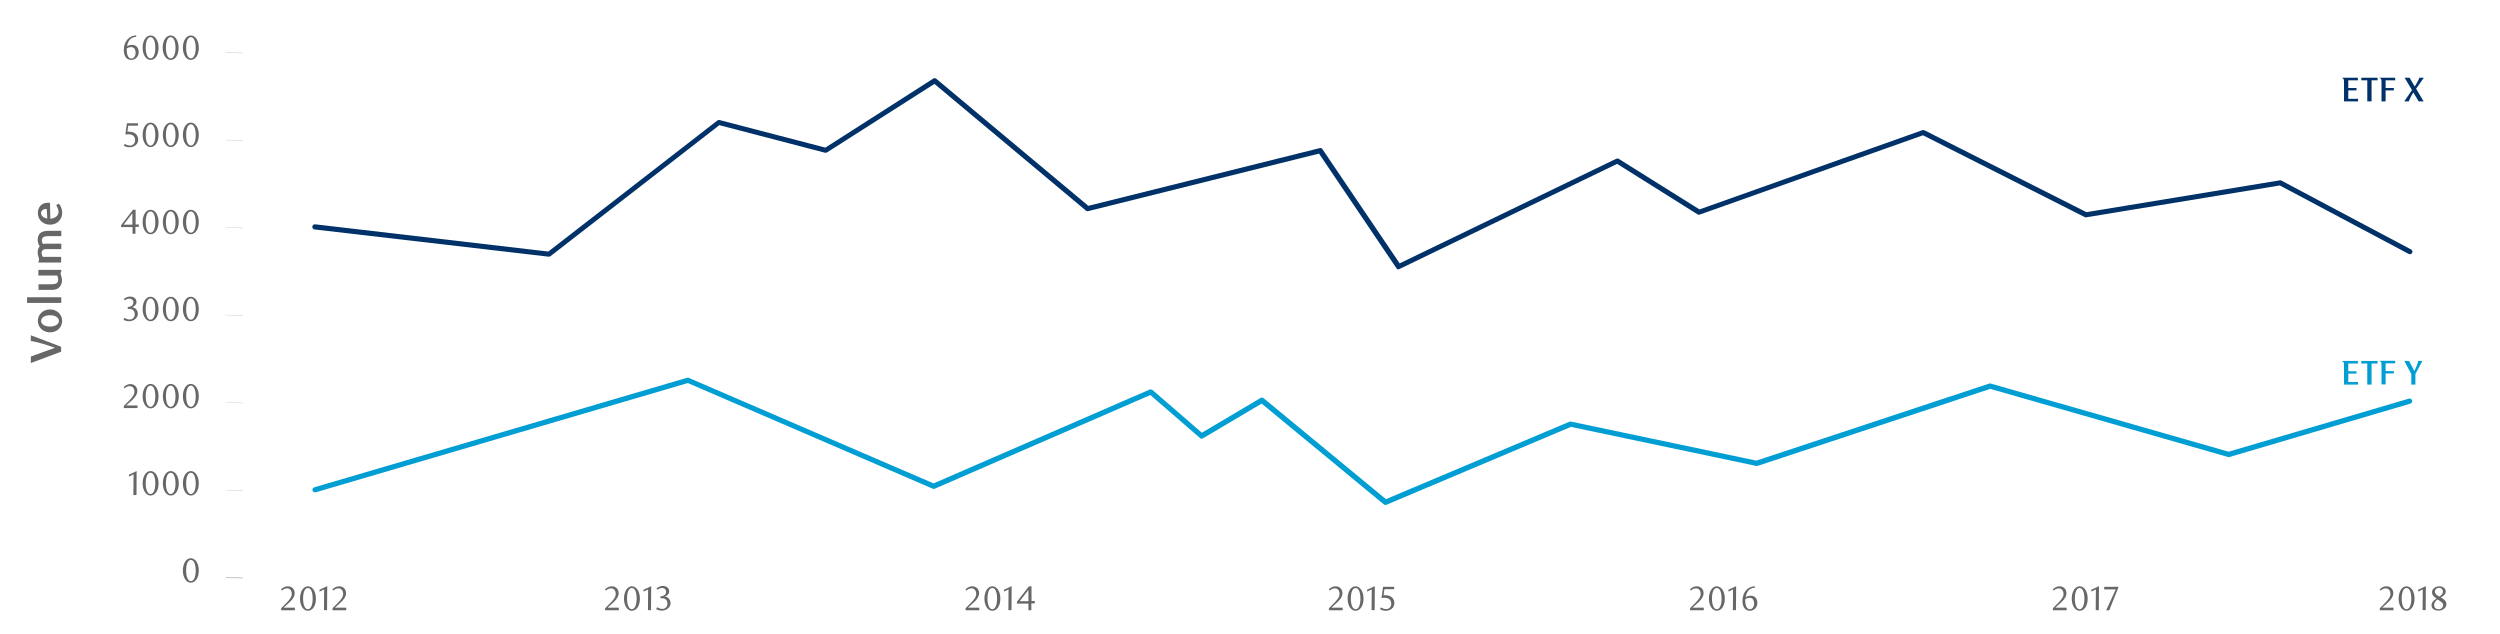 <?xml version="1.0" encoding="utf-8"?>
<!-- Generator: Adobe Illustrator 23.0.1, SVG Export Plug-In . SVG Version: 6.00 Build 0)  -->
<svg version="1.1" id="Layer_1" xmlns="http://www.w3.org/2000/svg" xmlns:xlink="http://www.w3.org/1999/xlink" x="0px" y="0px"
	 viewBox="0 0 1460 370" style="enable-background:new 0 0 1460 370;" xml:space="preserve">
<style type="text/css">
	.st0{fill:#676767;}
	.st1{fill:#003168;}
	.st2{fill:#009ED3;}
	.st3{fill:#C5C7C9;}
</style>
<g>
	<g>
		<g>
			<path class="st0" d="M1198.9,356.4v-1.2l2.6-2.6c2.2-2.2,3.6-3.9,3.6-5.7c0-1.9-1-3.3-2.7-3.3c-1.2,0-2.2,0.5-3,1.3l-0.6-0.7
				c1.3-1.2,2.5-1.8,4-1.8c2.2,0,4,1.6,4,4c0,2.5-2.1,4.5-3.3,5.6l-3.2,2.9h6.6v1.5H1198.9z"/>
			<path class="st0" d="M1214.5,356.7c-2.6,0-4.6-3-4.6-7.1c0-4.2,2-7.2,4.6-7.2c2.7,0,4.7,3,4.7,7.2S1217.2,356.7,1214.5,356.7z
				 M1214.5,343.4c-1.9,0-2.8,2.7-2.8,6.2c0,3.5,1,6.2,2.8,6.2c1.8,0,2.8-2.7,2.8-6.1C1217.3,346,1216.3,343.4,1214.5,343.4z"/>
			<path class="st0" d="M1223.9,356.4l0.1-12.2l-2.7,1.3v-1.1l4.5-2.1l-0.1,14H1223.9z"/>
			<path class="st0" d="M1231.8,356.4h-1.8l5.6-12.2h-6.8l0.1-1.5h8.2v0.5L1231.8,356.4z"/>
		</g>
	</g>
	<g>
		<g>
			<path class="st0" d="M1389.8,356.4v-1.2l2.6-2.6c2.2-2.2,3.6-3.9,3.6-5.7c0-1.9-1-3.3-2.7-3.3c-1.2,0-2.2,0.5-3,1.3l-0.6-0.7
				c1.3-1.2,2.5-1.8,4-1.8c2.2,0,4,1.6,4,4c0,2.5-2.1,4.5-3.3,5.6l-3.2,2.9h6.6v1.5H1389.8z"/>
			<path class="st0" d="M1405.4,356.7c-2.6,0-4.6-3-4.6-7.1c0-4.2,2-7.2,4.6-7.2c2.7,0,4.7,3,4.7,7.2S1408.1,356.7,1405.4,356.7z
				 M1405.4,343.4c-1.9,0-2.8,2.7-2.8,6.2c0,3.5,1,6.2,2.8,6.2c1.8,0,2.8-2.7,2.8-6.1C1408.2,346,1407.3,343.4,1405.4,343.4z"/>
			<path class="st0" d="M1414.8,356.4l0.1-12.2l-2.7,1.3v-1.1l4.5-2.1l-0.1,14H1414.8z"/>
			<path class="st0" d="M1420.3,345.8c0-1.9,2-3.4,4.2-3.4c2.1,0,3.8,1.2,3.8,3c0,1.7-1.3,2.6-2.9,3.5l0.4,0.2
				c1.4,0.9,2.9,1.8,2.9,3.8c0,2-2,3.7-4.6,3.7c-2.2,0-4.1-1-4.1-3.1c0-2.2,1.9-3.2,3-4C1421.8,348.8,1420.3,347.9,1420.3,345.8z
				 M1421.5,353.3c0,1.3,0.9,2.5,2.6,2.5c1.8,0,2.7-1.2,2.7-2.5c0-0.6-0.3-1.1-0.9-1.6c-0.8-0.7-1.9-1.3-2.4-1.6
				C1422.5,350.8,1421.5,352.1,1421.5,353.3z M1426.7,345.5c0-0.5-0.2-1-0.5-1.4c-0.4-0.5-1-0.8-1.8-0.8c-0.7,0-1.3,0.2-1.7,0.6
				c-0.5,0.4-0.7,1-0.7,1.7c0,1.3,1.2,2,2.2,2.6l0.3,0.2C1425.7,347.8,1426.7,346.7,1426.7,345.5z"/>
		</g>
	</g>
	<g>
		<g>
			<path class="st0" d="M164.2,356.4v-1.2l2.6-2.6c2.2-2.2,3.6-3.9,3.6-5.7c0-1.9-1-3.3-2.7-3.3c-1.2,0-2.2,0.5-3,1.3l-0.6-0.7
				c1.3-1.2,2.5-1.8,4-1.8c2.2,0,4,1.6,4,4c0,2.5-2.1,4.5-3.3,5.6l-3.2,2.9h6.6v1.5H164.2z"/>
			<path class="st0" d="M179.8,356.7c-2.6,0-4.6-3-4.6-7.1c0-4.2,2-7.2,4.6-7.2c2.7,0,4.7,3,4.7,7.2S182.5,356.7,179.8,356.7z
				 M179.8,343.4c-1.9,0-2.8,2.7-2.8,6.2c0,3.5,1,6.2,2.8,6.2c1.8,0,2.8-2.7,2.8-6.1C182.6,346,181.7,343.4,179.8,343.4z"/>
			<path class="st0" d="M189.2,356.4l0.1-12.2l-2.7,1.3v-1.1l4.5-2.1l-0.1,14H189.2z"/>
			<path class="st0" d="M194.2,356.4v-1.2l2.6-2.6c2.2-2.2,3.6-3.9,3.6-5.7c0-1.9-1-3.3-2.7-3.3c-1.2,0-2.2,0.5-3,1.3l-0.6-0.7
				c1.3-1.2,2.5-1.8,4-1.8c2.2,0,4,1.6,4,4c0,2.5-2.1,4.5-3.3,5.6l-3.2,2.9h6.6v1.5H194.2z"/>
		</g>
	</g>
	<g>
		<g>
			<path class="st0" d="M353.4,356.4v-1.2l2.6-2.6c2.2-2.2,3.6-3.9,3.6-5.7c0-1.9-1-3.3-2.7-3.3c-1.2,0-2.2,0.5-3,1.3l-0.6-0.7
				c1.3-1.2,2.5-1.8,4-1.8c2.2,0,4,1.6,4,4c0,2.5-2.1,4.5-3.3,5.6l-3.2,2.9h6.6v1.5H353.4z"/>
			<path class="st0" d="M369,356.7c-2.6,0-4.6-3-4.6-7.1c0-4.2,2-7.2,4.6-7.2c2.7,0,4.7,3,4.7,7.2S371.7,356.7,369,356.7z
				 M369,343.4c-1.9,0-2.8,2.7-2.8,6.2c0,3.5,1,6.2,2.8,6.2c1.8,0,2.8-2.7,2.8-6.1C371.8,346,370.9,343.4,369,343.4z"/>
			<path class="st0" d="M378.4,356.4l0.1-12.2l-2.7,1.3v-1.1l4.5-2.1l-0.1,14H378.4z"/>
			<path class="st0" d="M391.6,352.3c0,2.4-2.4,4.3-5.1,4.3c-1,0-2.1-0.2-3.3-0.9l0.6-1.1c1,0.7,2,1,3.1,1c1.5,0,2.9-1.2,2.9-3
				c0-2.1-1.3-3.2-3-3.2h-1.1v-1.1c1.9-0.1,3.3-1,3.3-2.8c0-1.2-1-2.1-2.2-2.1c-1.1,0-1.9,0.3-2.9,1l-0.5-0.8
				c1.2-0.9,2.4-1.4,3.7-1.4c2.2,0,3.7,1.3,3.7,3.1c0,1.6-1.1,2.5-2.5,3.1C390.3,348.7,391.6,350.3,391.6,352.3z"/>
		</g>
	</g>
	<g>
		<g>
			<path class="st0" d="M563.9,356.4v-1.2l2.6-2.6c2.2-2.2,3.6-3.9,3.6-5.7c0-1.9-1-3.3-2.7-3.3c-1.2,0-2.2,0.5-3,1.3l-0.6-0.7
				c1.3-1.2,2.5-1.8,4-1.8c2.2,0,4,1.6,4,4c0,2.5-2.1,4.5-3.3,5.6l-3.2,2.9h6.6v1.5H563.9z"/>
			<path class="st0" d="M579.5,356.7c-2.6,0-4.6-3-4.6-7.1c0-4.2,2-7.2,4.6-7.2c2.7,0,4.7,3,4.7,7.2S582.2,356.7,579.5,356.7z
				 M579.5,343.4c-1.9,0-2.8,2.7-2.8,6.2c0,3.5,1,6.2,2.8,6.2c1.8,0,2.8-2.7,2.8-6.1C582.3,346,581.4,343.4,579.5,343.4z"/>
			<path class="st0" d="M588.9,356.4l0.1-12.2l-2.7,1.3v-1.1l4.5-2.1l-0.1,14H588.9z"/>
			<path class="st0" d="M602.3,352.5v3.9h-1.7v-3.9h-6.7v-1.1l7-9h1.5v8.6h1.9v1.4H602.3z M600.6,344.5l-5.1,6.6h5.1V344.5z"/>
		</g>
	</g>
	<g>
		<g>
			<path class="st0" d="M987,356.4v-1.2l2.6-2.6c2.2-2.2,3.6-3.9,3.6-5.7c0-1.9-1-3.3-2.7-3.3c-1.2,0-2.2,0.5-3,1.3l-0.6-0.7
				c1.3-1.2,2.5-1.8,4-1.8c2.2,0,4,1.6,4,4c0,2.5-2.1,4.5-3.3,5.6l-3.2,2.9h6.6v1.5H987z"/>
			<path class="st0" d="M1002.6,356.7c-2.6,0-4.6-3-4.6-7.1c0-4.2,2-7.2,4.6-7.2c2.7,0,4.7,3,4.7,7.2S1005.3,356.7,1002.6,356.7z
				 M1002.6,343.4c-1.9,0-2.8,2.7-2.8,6.2c0,3.5,1,6.2,2.8,6.2c1.8,0,2.8-2.7,2.8-6.1C1005.4,346,1004.5,343.4,1002.6,343.4z"/>
			<path class="st0" d="M1012,356.4l0.1-12.2l-2.7,1.3v-1.1l4.5-2.1l-0.1,14H1012z"/>
			<path class="st0" d="M1024.9,343.2c-2.9,0.2-4,1.7-4.6,2.9c-0.4,0.7-0.7,1.8-0.8,2.6c1.1-0.6,2-0.8,3-0.8c2.1,0,3.8,1.5,3.8,4.2
				c0,2.9-2.2,4.6-4.3,4.6c-2.5,0-4.4-1.8-4.4-5.9c0-4.9,3.2-8.4,7.2-8.4L1024.9,343.2z M1019.2,350.9c0,1.1,0.2,2.3,0.5,3
				c0.5,1.3,1.3,1.9,2.2,1.9c1.3,0,2.5-1.3,2.5-3.3c0-2.3-1.1-3.4-2.6-3.4c-0.8,0-1.6,0.2-2.5,0.7
				C1019.3,350.1,1019.2,350.5,1019.2,350.9z"/>
		</g>
	</g>
	<g>
		<g>
			<path class="st0" d="M776.1,356.4v-1.2l2.6-2.6c2.2-2.2,3.6-3.9,3.6-5.7c0-1.9-1-3.3-2.7-3.3c-1.2,0-2.2,0.5-3,1.3l-0.6-0.7
				c1.3-1.2,2.5-1.8,4-1.8c2.2,0,4,1.6,4,4c0,2.5-2.1,4.5-3.3,5.6l-3.2,2.9h6.6v1.5H776.1z"/>
			<path class="st0" d="M791.6,356.7c-2.6,0-4.6-3-4.6-7.1c0-4.2,2-7.2,4.6-7.2c2.7,0,4.7,3,4.7,7.2S794.3,356.7,791.6,356.7z
				 M791.7,343.4c-1.9,0-2.8,2.7-2.8,6.2c0,3.5,1,6.2,2.8,6.2c1.8,0,2.8-2.7,2.8-6.1C794.5,346,793.5,343.4,791.7,343.4z"/>
			<path class="st0" d="M801,356.4l0.1-12.2l-2.7,1.3v-1.1l4.5-2.1l-0.1,14H801z"/>
			<path class="st0" d="M814.1,344.1h-5.6l-0.5,3.5c0.3,0,0.6,0,0.9,0c4.2,0,5.4,2.6,5.4,4.7c0,2.7-2.4,4.4-5,4.4
				c-1.1,0-2.1-0.2-3.4-0.9l0.6-1.1c1,0.7,2,1,3.1,1c1.5,0,2.9-1.2,2.9-3c0-2.9-2.1-3.6-4-3.6c-0.6,0-1.2,0.1-1.7,0.2l0.9-6.6h6.5
				V344.1z"/>
		</g>
	</g>
	<g>
		<path class="st1" d="M1377,45.4v1.5h-5.6v4.5h4.8v1.4h-4.8v4.9h5.7v1.5h-8.2v-11c0-0.9,0-1.6-0.3-2.1c-0.2-0.3-0.5-0.5-0.8-0.5
			v-0.2H1377z"/>
		<path class="st1" d="M1385,46.9v12.3h-2.5V46.9h-3.5v-1.5h9.5v1.5H1385z"/>
		<path class="st1" d="M1398.8,46.9h-5.6v4.5h4.8v1.4h-4.8v6.4h-2.4v-11c0-0.9,0-1.6-0.3-2.1c-0.2-0.3-0.5-0.5-0.8-0.5v-0.2h9.1
			V46.9z"/>
		<path class="st1" d="M1411,51.8l4.4,7.4h-2.9l-3.1-5.2c-1.2,1.7-2.4,4.3-2.7,5.2h-2.6l4.5-6.6l-4.3-7.2h2.9l3,5.1
			c1.1-1.6,2.4-4.1,2.7-5.1h2.6L1411,51.8z"/>
	</g>
	<g>
		<path class="st2" d="M1377,210.8v1.5h-5.6v4.5h4.8v1.4h-4.8v4.9h5.7v1.5h-8.2v-11c0-0.9,0-1.6-0.3-2.1c-0.2-0.3-0.5-0.5-0.8-0.5
			v-0.2H1377z"/>
		<path class="st2" d="M1385,212.3v12.3h-2.5v-12.3h-3.5v-1.5h9.5v1.5H1385z"/>
		<path class="st2" d="M1398.8,212.2h-5.6v4.5h4.8v1.4h-4.8v6.4h-2.4v-11c0-0.9,0-1.6-0.3-2.1c-0.2-0.3-0.5-0.5-0.8-0.5v-0.2h9.1
			V212.2z"/>
		<path class="st2" d="M1410.6,218.4v6.2h-2.4v-6.2l-4.1-7.6h2.8l3.1,5.9c0.9-1.8,2.1-4.8,2.2-5.9h2.5L1410.6,218.4z"/>
	</g>
	<g>
		<path class="st0" d="M79.6,21.5c-2.9,0.2-4,1.7-4.6,2.9c-0.4,0.7-0.7,1.8-0.8,2.6c1.1-0.6,2-0.8,3-0.8c2.1,0,3.8,1.5,3.8,4.2
			c0,2.9-2.2,4.6-4.3,4.6c-2.5,0-4.4-1.8-4.4-5.9c0-4.9,3.2-8.4,7.2-8.4L79.6,21.5z M74,29.3c0,1.1,0.2,2.3,0.5,3
			c0.5,1.3,1.3,1.9,2.2,1.9c1.3,0,2.5-1.3,2.5-3.3c0-2.3-1.1-3.4-2.6-3.4c-0.8,0-1.6,0.2-2.5,0.7C74,28.5,74,28.9,74,29.3z"/>
		<path class="st0" d="M87.9,35c-2.6,0-4.6-3-4.6-7.1c0-4.2,2-7.2,4.6-7.2c2.7,0,4.7,3,4.7,7.2C92.6,32.1,90.6,35,87.9,35z
			 M87.9,21.7c-1.9,0-2.8,2.7-2.8,6.2c0,3.5,1,6.2,2.8,6.2c1.8,0,2.8-2.7,2.8-6.1C90.7,24.4,89.8,21.7,87.9,21.7z"/>
		<path class="st0" d="M99.7,35C97,35,95,32,95,27.9c0-4.2,2-7.2,4.6-7.2c2.7,0,4.7,3,4.7,7.2C104.3,32.1,102.4,35,99.7,35z
			 M99.7,21.7c-1.9,0-2.8,2.7-2.8,6.2c0,3.5,1,6.2,2.8,6.2c1.8,0,2.8-2.7,2.8-6.1C102.5,24.4,101.5,21.7,99.7,21.7z"/>
		<path class="st0" d="M111.4,35c-2.6,0-4.6-3-4.6-7.1c0-4.2,2-7.2,4.6-7.2c2.7,0,4.7,3,4.7,7.2C116.1,32.1,114.1,35,111.4,35z
			 M111.5,21.7c-1.9,0-2.8,2.7-2.8,6.2c0,3.5,1,6.2,2.8,6.2c1.8,0,2.8-2.7,2.8-6.1C114.3,24.4,113.3,21.7,111.5,21.7z"/>
	</g>
	<g>
		<path class="st0" d="M111.4,340.3c-2.6,0-4.6-3-4.6-7.1c0-4.2,2-7.2,4.6-7.2c2.7,0,4.7,3,4.7,7.2S114.1,340.3,111.4,340.3z
			 M111.5,327c-1.9,0-2.8,2.7-2.8,6.2c0,3.5,1,6.2,2.8,6.2c1.8,0,2.8-2.7,2.8-6.1C114.3,329.7,113.3,327,111.5,327z"/>
	</g>
	<g>
		<path class="st0" d="M72.3,238.3v-1.2l2.6-2.6c2.2-2.2,3.6-3.9,3.6-5.7c0-1.9-1-3.3-2.7-3.3c-1.2,0-2.2,0.5-3,1.3l-0.6-0.7
			c1.3-1.2,2.5-1.8,4-1.8c2.2,0,4,1.6,4,4c0,2.5-2.1,4.5-3.3,5.6l-3.2,2.9h6.6v1.5H72.3z"/>
		<path class="st0" d="M87.9,238.5c-2.6,0-4.6-3-4.6-7.1c0-4.2,2-7.2,4.6-7.2c2.7,0,4.7,3,4.7,7.2S90.6,238.5,87.9,238.5z
			 M87.9,225.2c-1.9,0-2.8,2.7-2.8,6.2c0,3.5,1,6.2,2.8,6.2c1.8,0,2.8-2.7,2.8-6.1C90.7,227.9,89.8,225.2,87.9,225.2z"/>
		<path class="st0" d="M99.7,238.5c-2.6,0-4.6-3-4.6-7.1c0-4.2,2-7.2,4.6-7.2c2.7,0,4.7,3,4.7,7.2S102.4,238.5,99.7,238.5z
			 M99.7,225.2c-1.9,0-2.8,2.7-2.8,6.2c0,3.5,1,6.2,2.8,6.2c1.8,0,2.8-2.7,2.8-6.1C102.5,227.9,101.5,225.2,99.7,225.2z"/>
		<path class="st0" d="M111.4,238.5c-2.6,0-4.6-3-4.6-7.1c0-4.2,2-7.2,4.6-7.2c2.7,0,4.7,3,4.7,7.2S114.1,238.5,111.4,238.5z
			 M111.5,225.2c-1.9,0-2.8,2.7-2.8,6.2c0,3.5,1,6.2,2.8,6.2c1.8,0,2.8-2.7,2.8-6.1C114.3,227.9,113.3,225.2,111.5,225.2z"/>
	</g>
	<g>
		<path class="st0" d="M80.5,183.3c0,2.4-2.4,4.3-5.1,4.3c-1,0-2.1-0.2-3.3-0.9l0.6-1.1c1,0.7,2,1,3.1,1c1.5,0,2.9-1.2,2.9-3
			c0-2.1-1.3-3.2-3-3.2h-1.1v-1.1c1.9-0.1,3.3-1,3.3-2.8c0-1.2-1-2.1-2.2-2.1c-1.1,0-1.9,0.3-2.9,1l-0.5-0.8
			c1.2-0.9,2.4-1.4,3.7-1.4c2.2,0,3.7,1.3,3.7,3.1c0,1.6-1.1,2.5-2.5,3.1C79.1,179.7,80.5,181.2,80.5,183.3z"/>
		<path class="st0" d="M87.9,187.6c-2.6,0-4.6-3-4.6-7.1c0-4.2,2-7.2,4.6-7.2c2.7,0,4.7,3,4.7,7.2S90.6,187.6,87.9,187.6z
			 M87.9,174.3c-1.9,0-2.8,2.7-2.8,6.2c0,3.5,1,6.2,2.8,6.2c1.8,0,2.8-2.7,2.8-6.1C90.7,177,89.8,174.3,87.9,174.3z"/>
		<path class="st0" d="M99.7,187.6c-2.6,0-4.6-3-4.6-7.1c0-4.2,2-7.2,4.6-7.2c2.7,0,4.7,3,4.7,7.2S102.4,187.6,99.7,187.6z
			 M99.7,174.3c-1.9,0-2.8,2.7-2.8,6.2c0,3.5,1,6.2,2.8,6.2c1.8,0,2.8-2.7,2.8-6.1C102.5,177,101.5,174.3,99.7,174.3z"/>
		<path class="st0" d="M111.4,187.6c-2.6,0-4.6-3-4.6-7.1c0-4.2,2-7.2,4.6-7.2c2.7,0,4.7,3,4.7,7.2S114.1,187.6,111.4,187.6z
			 M111.5,174.3c-1.9,0-2.8,2.7-2.8,6.2c0,3.5,1,6.2,2.8,6.2c1.8,0,2.8-2.7,2.8-6.1C114.3,177,113.3,174.3,111.5,174.3z"/>
	</g>
	<g>
		<path class="st0" d="M79.1,132.6v3.9h-1.7v-3.9h-6.7v-1.1l7-9h1.5v8.6h1.9v1.4H79.1z M77.3,124.6l-5.1,6.6h5.1V124.6z"/>
		<path class="st0" d="M87.9,136.8c-2.6,0-4.6-3-4.6-7.1c0-4.2,2-7.2,4.6-7.2c2.7,0,4.7,3,4.7,7.2C92.6,133.8,90.6,136.8,87.9,136.8
			z M87.9,123.5c-1.9,0-2.8,2.7-2.8,6.2c0,3.5,1,6.2,2.8,6.2c1.8,0,2.8-2.7,2.8-6.1C90.7,126.1,89.8,123.5,87.9,123.5z"/>
		<path class="st0" d="M99.7,136.8c-2.6,0-4.6-3-4.6-7.1c0-4.2,2-7.2,4.6-7.2c2.7,0,4.7,3,4.7,7.2
			C104.3,133.8,102.4,136.8,99.7,136.8z M99.7,123.5c-1.9,0-2.8,2.7-2.8,6.2c0,3.5,1,6.2,2.8,6.2c1.8,0,2.8-2.7,2.8-6.1
			C102.5,126.1,101.5,123.5,99.7,123.5z"/>
		<path class="st0" d="M111.4,136.8c-2.6,0-4.6-3-4.6-7.1c0-4.2,2-7.2,4.6-7.2c2.7,0,4.7,3,4.7,7.2
			C116.1,133.8,114.1,136.8,111.4,136.8z M111.5,123.5c-1.9,0-2.8,2.7-2.8,6.2c0,3.5,1,6.2,2.8,6.2c1.8,0,2.8-2.7,2.8-6.1
			C114.3,126.1,113.3,123.5,111.5,123.5z"/>
	</g>
	<g>
		<path class="st0" d="M80.5,73.4h-5.6l-0.5,3.5c0.3,0,0.6,0,0.9,0c4.2,0,5.4,2.6,5.4,4.7c0,2.7-2.4,4.4-5,4.4
			c-1.1,0-2.1-0.2-3.4-0.9l0.6-1.1c1,0.7,2,1,3.1,1c1.5,0,2.9-1.2,2.9-3c0-2.9-2.1-3.6-4-3.6c-0.6,0-1.2,0.1-1.7,0.2l0.9-6.6h6.5
			V73.4z"/>
		<path class="st0" d="M87.9,85.9c-2.6,0-4.6-3-4.6-7.1c0-4.2,2-7.2,4.6-7.2c2.7,0,4.7,3,4.7,7.2C92.6,82.9,90.6,85.9,87.9,85.9z
			 M87.9,72.6c-1.9,0-2.8,2.7-2.8,6.2c0,3.5,1,6.2,2.8,6.2c1.8,0,2.8-2.7,2.8-6.1C90.7,75.3,89.8,72.6,87.9,72.6z"/>
		<path class="st0" d="M99.7,85.9c-2.6,0-4.6-3-4.6-7.1c0-4.2,2-7.2,4.6-7.2c2.7,0,4.7,3,4.7,7.2C104.3,82.9,102.4,85.9,99.7,85.9z
			 M99.7,72.6c-1.9,0-2.8,2.7-2.8,6.2c0,3.5,1,6.2,2.8,6.2c1.8,0,2.8-2.7,2.8-6.1C102.5,75.3,101.5,72.6,99.7,72.6z"/>
		<path class="st0" d="M111.4,85.9c-2.6,0-4.6-3-4.6-7.1c0-4.2,2-7.2,4.6-7.2c2.7,0,4.7,3,4.7,7.2C116.1,82.9,114.1,85.9,111.4,85.9
			z M111.5,72.6c-1.9,0-2.8,2.7-2.8,6.2c0,3.5,1,6.2,2.8,6.2c1.8,0,2.8-2.7,2.8-6.1C114.3,75.3,113.3,72.6,111.5,72.6z"/>
	</g>
	<g>
		<path class="st0" d="M77.9,289.2L78,277l-2.7,1.3v-1.1l4.5-2.1l-0.1,14H77.9z"/>
		<path class="st0" d="M87.9,289.4c-2.6,0-4.6-3-4.6-7.1c0-4.2,2-7.2,4.6-7.2c2.7,0,4.7,3,4.7,7.2S90.6,289.4,87.9,289.4z
			 M87.9,276.1c-1.9,0-2.8,2.7-2.8,6.2c0,3.5,1,6.2,2.8,6.2c1.8,0,2.8-2.7,2.8-6.1C90.7,278.8,89.8,276.1,87.9,276.1z"/>
		<path class="st0" d="M99.7,289.4c-2.6,0-4.6-3-4.6-7.1c0-4.2,2-7.2,4.6-7.2c2.7,0,4.7,3,4.7,7.2S102.4,289.4,99.7,289.4z
			 M99.7,276.1c-1.9,0-2.8,2.7-2.8,6.2c0,3.5,1,6.2,2.8,6.2c1.8,0,2.8-2.7,2.8-6.1C102.5,278.8,101.5,276.1,99.7,276.1z"/>
		<path class="st0" d="M111.4,289.4c-2.6,0-4.6-3-4.6-7.1c0-4.2,2-7.2,4.6-7.2c2.7,0,4.7,3,4.7,7.2S114.1,289.4,111.4,289.4z
			 M111.5,276.1c-1.9,0-2.8,2.7-2.8,6.2c0,3.5,1,6.2,2.8,6.2c1.8,0,2.8-2.7,2.8-6.1C114.3,278.8,113.3,276.1,111.5,276.1z"/>
	</g>
	<g>
		
			<rect x="136.5" y="332.4" transform="matrix(2.568892e-02 -1 1 2.568892e-02 -204.028 465.49)" class="st3" width="0.6" height="10"/>
	</g>
	<g>
		<polygon class="st3" points="141.8,286.6 131.8,286.3 131.8,286.1 141.8,286.3 		"/>
	</g>
	<g>
		<polygon class="st3" points="141.8,235.5 131.8,235.2 131.8,235 141.8,235.2 		"/>
	</g>
	<g>
		<polygon class="st3" points="141.8,184.4 131.8,184.1 131.8,183.9 141.8,184.1 		"/>
	</g>
	<g>
		<polygon class="st3" points="141.8,133.3 131.8,133 131.8,132.8 141.8,133 		"/>
	</g>
	<g>
		<polygon class="st3" points="141.8,82.2 131.8,81.9 131.8,81.7 141.8,81.9 		"/>
	</g>
	<g>
		<polygon class="st3" points="141.8,31.1 131.8,30.8 131.8,30.5 141.8,30.8 		"/>
	</g>
	<path class="st1" d="M816.7,157.3c-0.5,0-1-0.2-1.2-0.7l-45.2-66.9l-134.8,33.6c-0.5,0.1-1,0-1.3-0.3l-88.5-74l-62.7,40
		c-0.4,0.2-0.8,0.3-1.2,0.2l-61.7-16.1l-98.6,76.5c-0.3,0.2-0.7,0.4-1.1,0.3L183.7,134c-0.8-0.1-1.4-0.8-1.3-1.7
		c0.1-0.8,0.8-1.4,1.7-1.3l136.1,15.9l98.7-76.5c0.4-0.3,0.8-0.4,1.3-0.3l61.8,16.1l63-40.3c0.6-0.4,1.3-0.3,1.8,0.1l88.8,74.2
		l135.1-33.7c0.6-0.2,1.3,0.1,1.6,0.6l45.1,66.7l126.5-61.1c0.5-0.2,1-0.2,1.5,0.1l47.1,29.5l130.2-46.3c0.4-0.1,0.8-0.1,1.2,0.1
		l94.6,47.8l113-18.6c0.3-0.1,0.7,0,0.9,0.2l75.7,40.2c0.7,0.4,1,1.3,0.6,2c-0.4,0.7-1.3,1-2,0.6l-75.3-40l-113,18.6
		c-0.3,0.1-0.6,0-0.9-0.1l-94.5-47.8l-130.3,46.3c-0.4,0.2-0.9,0.1-1.3-0.1l-47-29.5l-126.9,61.3
		C817.2,157.2,816.9,157.3,816.7,157.3z"/>
	<path class="st2" d="M809.2,294.9c-0.3,0-0.7-0.1-1-0.3l-71.4-58.9L702.5,256c-0.6,0.3-1.3,0.3-1.7-0.2l-29-25.1l-125.9,54.7
		c-0.4,0.2-0.8,0.2-1.2,0l-143-61.7l-217.3,63.8c-0.8,0.2-1.6-0.2-1.9-1c-0.2-0.8,0.2-1.6,1-1.9l217.8-64c0.3-0.1,0.7-0.1,1,0.1
		l142.9,61.6l126.2-54.8c0.5-0.2,1.1-0.1,1.6,0.2l28.9,25l34.3-20.3c0.5-0.3,1.2-0.3,1.7,0.1l71.5,59l107.1-45.2
		c0.3-0.1,0.6-0.1,0.9-0.1l108.3,22.8l136-45c0.3-0.1,0.6-0.1,0.9,0l138.9,39.8l105.3-31c0.8-0.2,1.6,0.2,1.9,1
		c0.2,0.8-0.2,1.6-1,1.9l-105.7,31.2c-0.3,0.1-0.6,0.1-0.8,0l-138.9-39.8l-135.9,45c-0.3,0.1-0.5,0.1-0.8,0l-108.2-22.8l-107.5,45.4
		C809.6,294.9,809.4,294.9,809.2,294.9z"/>
	<g>
		<path class="st0" d="M32.1,203.1c-5.3-1.9-11.8-3.8-14.1-3.9v-3.4l17.7,6.7v2.9L18,212v-3.8L32.1,203.1z"/>
		<path class="st0" d="M36.3,187.4c0,3.7-2.9,6.7-7.1,6.7c-4.1,0-7.1-3-7.1-6.7c0-3.7,3-6.7,7.1-6.7
			C33.3,180.7,36.3,183.7,36.3,187.4z M24,187.4c0,1.9,2,3.3,5.2,3.3c3.1,0,5.2-1.4,5.2-3.3s-2-3.3-5.2-3.3
			C26,184.1,24,185.5,24,187.4z"/>
		<path class="st0" d="M35.8,173.6v3.3h-20v-3.3H35.8z"/>
		<path class="st0" d="M35.8,157.6v0.8c-0.3,0.6-0.4,0.9-0.4,1.3c0,0.5,0.1,0.9,0.3,1.3c0.2,0.7,0.5,1.5,0.5,2.8
			c0,2-0.9,3.6-2.3,4.6c-1,0.6-2.3,0.9-3.7,0.9h-7.7V166h7.5c1.3,0,2.3-0.2,2.9-0.5c0.8-0.5,1.1-1.3,1.1-2.2c0-0.9-0.3-1.8-0.6-2.4
			H22.4v-3.3H35.8z"/>
		<path class="st0" d="M35.8,137.9H28c-1.1,0-1.9,0.2-2.4,0.4c-0.7,0.4-1.2,1.3-1.2,2c0,0.8,0.3,1.6,0.7,2.2
			c0.6-0.2,1.5-0.2,2.5-0.2h8.2v3.2h-8.7c-0.6,0-1.2,0-1.7,0.3c-0.6,0.3-1.1,1-1.1,1.9c0,1,0.4,1.7,0.7,2.3h10.7v3.3H22.4v-0.4
			c0.3-0.6,0.4-1,0.4-1.4c0-1.1-0.8-2.2-0.8-4.1c0-1.9,0.7-2.9,1.2-3.5c-0.9-1.4-1.2-2.6-1.2-4c0-1.7,0.7-3.4,2.3-4.3
			c1-0.5,2.2-0.8,3.7-0.8h7.8V137.9z"/>
		<path class="st0" d="M36.3,124.4c0,4-3.1,6.8-7.1,6.8c-4.1,0-7.1-2.9-7.1-6.8c0-3.2,2-6,5.8-6c0.3,0,0.9,0,1.3,0.1l0.2,9.3
			c2.8-0.3,4.8-1.9,4.8-4c0-1.2-0.5-2.5-1.4-4l1.6-0.9C35.9,120.8,36.3,122.6,36.3,124.4z M27.3,122c-2.2,0-3.3,1.1-3.3,2.4
			c0,1.6,1.3,2.9,3.6,3.2L27.3,122z"/>
	</g>
</g>
</svg>
